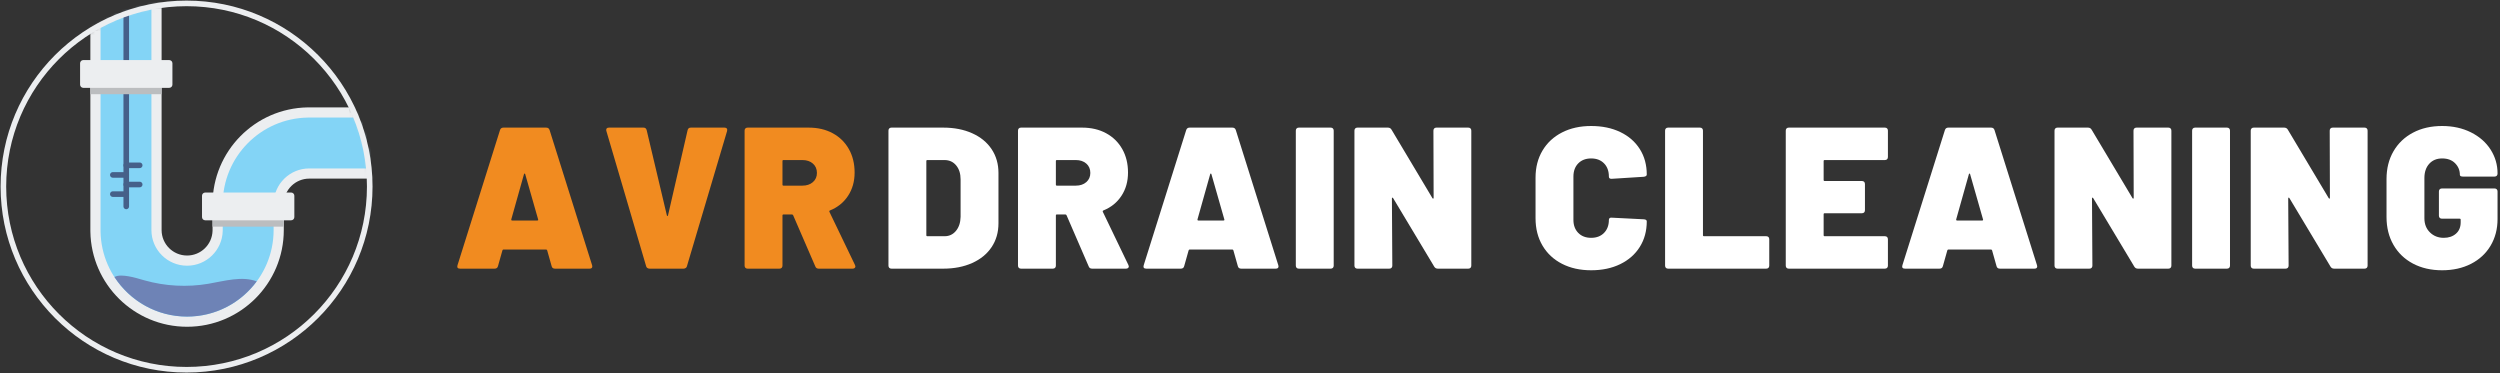 <?xml version="1.0" encoding="UTF-8"?>
<svg width="670px" height="100px" viewBox="0 0 670 100" version="1.1" xmlns="http://www.w3.org/2000/svg" xmlns:xlink="http://www.w3.org/1999/xlink">
    <rect x="0" y="0" width="670" height="100" fill="#333333" stroke="none"/>
    <title>services_tabs/AVR Drain_Cleaning</title>
    <defs>
        <path d="M0,49.091 C0,76.203 21.979,98.182 49.091,98.182 L49.091,98.182 C76.205,98.182 98.182,76.203 98.182,49.091 L98.182,49.091 C98.182,21.979 76.205,0 49.091,0 L49.091,0 C21.979,0 0,21.979 0,49.091" id="path-1"></path>
    </defs>
    <g id="services_tabs/AVR-Drain_Cleaning" stroke="none" stroke-width="1" fill="none" fill-rule="evenodd">
        <g id="Group-5-Copy">
            <g id="icons/services/drain" transform="translate(0.909, 0.909)">
                <g id="Group-34" transform="translate(0, 0)">
                    <mask id="mask-2" fill="white">
                        <use xlink:href="#path-1"></use>
                    </mask>
                    <g id="Clip-2"></g>
                    <path d="M42.399,-5 L42.399,60.742 C42.399,64.514 45.457,67.571 49.228,67.571 C52.926,67.571 55.936,64.633 56.053,60.963 L56.057,60.742 L56.057,53.788 C56.057,39.617 67.431,28.101 81.548,27.872 L81.977,27.868 L106.944,27.868 L106.944,46.959 L81.977,46.959 C78.28,46.959 75.268,49.899 75.151,53.567 L75.148,53.788 L75.148,60.742 C75.148,75.057 63.544,86.662 49.228,86.662 C35.056,86.662 23.541,75.288 23.312,61.171 L23.308,60.742 L23.308,-5 L42.399,-5 Z" id="Stroke-1" fill="#ECEEF0" fill-rule="nonzero" mask="url(#mask-2)"></path>
                    <path d="M39.672,-7.273 L39.672,60.742 C39.672,66.02 43.95,70.298 49.228,70.298 C54.42,70.298 58.643,66.159 58.78,61.001 L58.784,60.742 L58.784,53.788 C58.784,41.108 68.962,30.803 81.593,30.599 L81.977,30.596 L113.762,30.596 L113.762,44.232 L81.977,44.232 C76.786,44.232 72.561,48.372 72.424,53.53 L72.42,53.788 L72.42,60.742 C72.42,73.551 62.038,83.935 49.228,83.935 C36.547,83.935 26.244,73.758 26.039,61.125 L26.036,60.742 L26.036,-7.273 L39.672,-7.273 Z" id="Stroke-4" fill="#83D4F6" fill-rule="nonzero" mask="url(#mask-2)"></path>
                    <polygon id="Fill-7" fill="#BBBDBF" style="mix-blend-mode: multiply;" mask="url(#mask-2)" points="56.057 59.836 75.148 59.836 75.148 52.393 56.057 52.393"></polygon>
                    <path d="M77.118,58.132 L54.088,58.132 C53.613,58.132 53.229,57.748 53.229,57.273 L53.229,51.548 C53.229,51.072 53.613,50.689 54.088,50.689 L77.118,50.689 C77.592,50.689 77.976,51.072 77.976,51.548 L77.976,57.273 C77.976,57.748 77.592,58.132 77.118,58.132" id="Fill-10" fill="#ECEEF0" mask="url(#mask-2)"></path>
                    <line x1="32.927" y1="-4.977" x2="32.927" y2="54.41" id="Stroke-13" stroke="#466089" stroke-width="1.5" stroke-linecap="round" mask="url(#mask-2)"></line>
                    <polygon id="Fill-16" fill="#BBBDBF" style="mix-blend-mode: multiply;" mask="url(#mask-2)" points="23.308 24.338 42.399 24.338 42.399 16.895 23.308 16.895"></polygon>
                    <path d="M44.441,22.633 L21.411,22.633 C20.938,22.633 20.553,22.249 20.553,21.775 L20.553,16.049 C20.553,15.573 20.938,15.19 21.411,15.19 L44.441,15.19 C44.916,15.19 45.3,15.573 45.3,16.049 L45.3,21.775 C45.3,22.249 44.916,22.633 44.441,22.633" id="Fill-19" fill="#ECEEF0" mask="url(#mask-2)"></path>
                    <line x1="32.927" y1="48.54" x2="36.527" y2="48.54" id="Stroke-22" stroke="#466089" stroke-width="1.5" stroke-linecap="round" mask="url(#mask-2)"></line>
                    <line x1="29.327" y1="51.113" x2="32.927" y2="51.113" id="Stroke-25" stroke="#466089" stroke-width="1.5" stroke-linecap="round" mask="url(#mask-2)"></line>
                    <line x1="32.927" y1="43.394" x2="36.527" y2="43.394" id="Stroke-28" stroke="#466089" stroke-width="1.5" stroke-linecap="round" mask="url(#mask-2)"></line>
                    <line x1="29.327" y1="45.967" x2="32.927" y2="45.967" id="Stroke-31" stroke="#466089" stroke-width="1.5" stroke-linecap="round" mask="url(#mask-2)"></line>
                    <path d="M54.96,75.136 C49.276,76.108 43.376,75.797 37.826,74.231 C36.385,73.826 34.952,73.365 33.471,73.129 C32.402,72.959 30.782,72.743 29.762,73.329 C33.901,79.704 41.077,83.935 49.228,83.935 C56.872,83.935 63.66,80.217 67.888,74.497 C63.92,73.004 59.264,74.4 54.96,75.136" id="Fill-37" fill="#6E83B6" mask="url(#mask-2)"></path>
                </g>
                <path d="M98.182,49.091 C98.182,76.203 76.204,98.182 49.091,98.182 C21.979,98.182 2.55351296e-15,76.203 2.55351296e-15,49.091 C2.55351296e-15,21.979 21.979,2.55351296e-15 49.091,2.55351296e-15 C76.204,2.55351296e-15 98.182,21.979 98.182,49.091 Z" id="Stroke-35" stroke="#ECEEF0" stroke-width="1.5"></path>
            </g>
            <g id="AVR-Service" transform="translate(122.552, 33.768)" fill-rule="nonzero">
                <g id="Drain-Cleaning" transform="translate(115.554, 0)" fill="#FFFFFF">
                    <path d="M0.81,38.232 C0.558,38.232 0.36,38.16 0.216,38.016 C0.072,37.872 0,37.674 0,37.422 L0,1.242 C0,0.99 0.072,0.792 0.216,0.648 C0.36,0.504 0.558,0.432 0.81,0.432 L14.688,0.432 C17.604,0.432 20.187,0.936 22.437,1.944 C24.687,2.952 26.424,4.374 27.648,6.21 C28.872,8.046 29.484,10.17 29.484,12.582 L29.484,26.082 C29.484,28.494 28.872,30.618 27.648,32.454 C26.424,34.29 24.687,35.712 22.437,36.72 C20.187,37.728 17.604,38.232 14.688,38.232 L0.81,38.232 Z M10.152,29.268 C10.152,29.448 10.242,29.538 10.422,29.538 L15.066,29.538 C16.29,29.538 17.298,29.061 18.09,28.107 C18.882,27.153 19.296,25.902 19.332,24.354 L19.332,14.31 C19.332,12.762 18.936,11.511 18.144,10.557 C17.352,9.603 16.308,9.126 15.012,9.126 L10.422,9.126 C10.242,9.126 10.152,9.216 10.152,9.396 L10.152,29.268 Z" id="Shape"></path>
                    <path d="M54.589,38.232 C54.121,38.232 53.815,38.034 53.671,37.638 L47.731,23.922 C47.659,23.778 47.551,23.706 47.407,23.706 L45.139,23.706 C44.959,23.706 44.869,23.796 44.869,23.976 L44.869,37.422 C44.869,37.674 44.797,37.872 44.653,38.016 C44.509,38.16 44.311,38.232 44.059,38.232 L35.527,38.232 C35.275,38.232 35.077,38.16 34.933,38.016 C34.789,37.872 34.717,37.674 34.717,37.422 L34.717,1.242 C34.717,0.99 34.789,0.792 34.933,0.648 C35.077,0.504 35.275,0.432 35.527,0.432 L51.889,0.432 C54.337,0.432 56.488,0.936 58.342,1.944 C60.196,2.952 61.636,4.365 62.662,6.183 C63.688,8.001 64.201,10.098 64.201,12.474 C64.201,14.85 63.616,16.929 62.446,18.711 C61.276,20.493 59.665,21.798 57.613,22.626 C57.433,22.698 57.379,22.824 57.451,23.004 L64.309,37.26 C64.381,37.476 64.417,37.602 64.417,37.638 C64.417,37.818 64.345,37.962 64.201,38.07 C64.057,38.178 63.877,38.232 63.661,38.232 L54.589,38.232 Z M45.139,9.126 C44.959,9.126 44.869,9.216 44.869,9.396 L44.869,15.714 C44.869,15.894 44.959,15.984 45.139,15.984 L50.215,15.984 C51.367,15.984 52.303,15.669 53.023,15.039 C53.743,14.409 54.103,13.59 54.103,12.582 C54.103,11.538 53.743,10.701 53.023,10.071 C52.303,9.441 51.367,9.126 50.215,9.126 L45.139,9.126 Z" id="Shape"></path>
                    <path d="M94.544,38.232 C94.04,38.232 93.734,37.998 93.626,37.53 L92.438,33.318 C92.366,33.174 92.276,33.102 92.168,33.102 L80.72,33.102 C80.612,33.102 80.522,33.174 80.45,33.318 L79.262,37.53 C79.154,37.998 78.848,38.232 78.344,38.232 L69.11,38.232 C68.462,38.232 68.228,37.926 68.408,37.314 L79.802,1.08 C79.946,0.648 80.252,0.432 80.72,0.432 L92.168,0.432 C92.636,0.432 92.942,0.648 93.086,1.08 L104.48,37.314 C104.516,37.386 104.534,37.494 104.534,37.638 C104.534,38.034 104.282,38.232 103.778,38.232 L94.544,38.232 Z M82.826,25.002 C82.79,25.218 82.862,25.326 83.042,25.326 L89.792,25.326 C90.008,25.326 90.08,25.218 90.008,25.002 L86.552,12.906 C86.516,12.798 86.462,12.744 86.39,12.744 C86.318,12.744 86.264,12.798 86.228,12.906 L82.826,25.002 Z" id="Shape"></path>
                    <path d="M109.984,38.232 C109.732,38.232 109.534,38.16 109.39,38.016 C109.246,37.872 109.174,37.674 109.174,37.422 L109.174,1.242 C109.174,0.99 109.246,0.792 109.39,0.648 C109.534,0.504 109.732,0.432 109.984,0.432 L118.516,0.432 C118.768,0.432 118.966,0.504 119.11,0.648 C119.254,0.792 119.326,0.99 119.326,1.242 L119.326,37.422 C119.326,37.674 119.254,37.872 119.11,38.016 C118.966,38.16 118.768,38.232 118.516,38.232 L109.984,38.232 Z" id="Path"></path>
                    <path d="M146.051,1.242 C146.051,0.99 146.123,0.792 146.267,0.648 C146.411,0.504 146.609,0.432 146.861,0.432 L155.393,0.432 C155.645,0.432 155.843,0.504 155.987,0.648 C156.131,0.792 156.203,0.99 156.203,1.242 L156.203,37.422 C156.203,37.674 156.131,37.872 155.987,38.016 C155.843,38.16 155.645,38.232 155.393,38.232 L147.239,38.232 C146.807,38.232 146.483,38.052 146.267,37.692 L135.251,19.332 C135.179,19.224 135.107,19.179 135.035,19.197 C134.963,19.215 134.927,19.296 134.927,19.44 L135.035,37.422 C135.035,37.674 134.963,37.872 134.819,38.016 C134.675,38.16 134.477,38.232 134.225,38.232 L125.693,38.232 C125.441,38.232 125.243,38.16 125.099,38.016 C124.955,37.872 124.883,37.674 124.883,37.422 L124.883,1.242 C124.883,0.99 124.955,0.792 125.099,0.648 C125.243,0.504 125.441,0.432 125.693,0.432 L133.847,0.432 C134.279,0.432 134.603,0.612 134.819,0.972 L145.781,19.332 C145.853,19.44 145.925,19.485 145.997,19.467 C146.069,19.449 146.105,19.368 146.105,19.224 L146.051,1.242 Z" id="Path"></path>
                    <path d="M188.323,38.664 C185.371,38.664 182.77,38.088 180.52,36.936 C178.27,35.784 176.524,34.155 175.282,32.049 C174.04,29.943 173.419,27.504 173.419,24.732 L173.419,13.824 C173.419,11.088 174.04,8.676 175.282,6.588 C176.524,4.5 178.27,2.88 180.52,1.728 C182.77,0.576 185.371,0 188.323,0 C191.275,0 193.876,0.54 196.126,1.62 C198.376,2.7 200.122,4.221 201.364,6.183 C202.606,8.145 203.227,10.422 203.227,13.014 C203.227,13.338 202.957,13.536 202.417,13.608 L193.885,14.148 L193.723,14.148 C193.291,14.148 193.075,13.95 193.075,13.554 C193.075,12.078 192.643,10.899 191.779,10.017 C190.915,9.135 189.763,8.694 188.323,8.694 C186.883,8.694 185.731,9.135 184.867,10.017 C184.003,10.899 183.571,12.078 183.571,13.554 L183.571,25.164 C183.571,26.604 184.003,27.765 184.867,28.647 C185.731,29.529 186.883,29.97 188.323,29.97 C189.763,29.97 190.915,29.529 191.779,28.647 C192.643,27.765 193.075,26.604 193.075,25.164 C193.075,24.948 193.147,24.786 193.291,24.678 C193.435,24.57 193.633,24.534 193.885,24.57 L202.417,25.002 C202.957,25.038 203.227,25.218 203.227,25.542 C203.227,28.134 202.606,30.42 201.364,32.4 C200.122,34.38 198.376,35.919 196.126,37.017 C193.876,38.115 191.275,38.664 188.323,38.664 Z" id="Path"></path>
                    <path d="M208.946,38.232 C208.694,38.232 208.496,38.16 208.352,38.016 C208.208,37.872 208.136,37.674 208.136,37.422 L208.136,1.242 C208.136,0.99 208.208,0.792 208.352,0.648 C208.496,0.504 208.694,0.432 208.946,0.432 L217.478,0.432 C217.73,0.432 217.928,0.504 218.072,0.648 C218.216,0.792 218.288,0.99 218.288,1.242 L218.288,29.268 C218.288,29.448 218.378,29.538 218.558,29.538 L235.244,29.538 C235.496,29.538 235.694,29.61 235.838,29.754 C235.982,29.898 236.054,30.096 236.054,30.348 L236.054,37.422 C236.054,37.674 235.982,37.872 235.838,38.016 C235.694,38.16 235.496,38.232 235.244,38.232 L208.946,38.232 Z" id="Path"></path>
                    <path d="M267.856,8.316 C267.856,8.568 267.784,8.766 267.64,8.91 C267.496,9.054 267.298,9.126 267.046,9.126 L250.9,9.126 C250.72,9.126 250.63,9.216 250.63,9.396 L250.63,14.472 C250.63,14.652 250.72,14.742 250.9,14.742 L260.89,14.742 C261.142,14.742 261.34,14.814 261.484,14.958 C261.628,15.102 261.7,15.3 261.7,15.552 L261.7,22.572 C261.7,22.824 261.628,23.022 261.484,23.166 C261.34,23.31 261.142,23.382 260.89,23.382 L250.9,23.382 C250.72,23.382 250.63,23.472 250.63,23.652 L250.63,29.268 C250.63,29.448 250.72,29.538 250.9,29.538 L267.046,29.538 C267.298,29.538 267.496,29.61 267.64,29.754 C267.784,29.898 267.856,30.096 267.856,30.348 L267.856,37.422 C267.856,37.674 267.784,37.872 267.64,38.016 C267.496,38.16 267.298,38.232 267.046,38.232 L241.288,38.232 C241.036,38.232 240.838,38.16 240.694,38.016 C240.55,37.872 240.478,37.674 240.478,37.422 L240.478,1.242 C240.478,0.99 240.55,0.792 240.694,0.648 C240.838,0.504 241.036,0.432 241.288,0.432 L267.046,0.432 C267.298,0.432 267.496,0.504 267.64,0.648 C267.784,0.792 267.856,0.99 267.856,1.242 L267.856,8.316 Z" id="Path"></path>
                    <path d="M297.875,38.232 C297.371,38.232 297.065,37.998 296.957,37.53 L295.769,33.318 C295.697,33.174 295.607,33.102 295.499,33.102 L284.051,33.102 C283.943,33.102 283.853,33.174 283.781,33.318 L282.593,37.53 C282.485,37.998 282.179,38.232 281.675,38.232 L272.441,38.232 C271.793,38.232 271.559,37.926 271.739,37.314 L283.133,1.08 C283.277,0.648 283.583,0.432 284.051,0.432 L295.499,0.432 C295.967,0.432 296.273,0.648 296.417,1.08 L307.811,37.314 C307.847,37.386 307.865,37.494 307.865,37.638 C307.865,38.034 307.613,38.232 307.109,38.232 L297.875,38.232 Z M286.157,25.002 C286.121,25.218 286.193,25.326 286.373,25.326 L293.123,25.326 C293.339,25.326 293.411,25.218 293.339,25.002 L289.883,12.906 C289.847,12.798 289.793,12.744 289.721,12.744 C289.649,12.744 289.595,12.798 289.559,12.906 L286.157,25.002 Z" id="Shape"></path>
                    <path d="M333.672,1.242 C333.672,0.99 333.744,0.792 333.888,0.648 C334.032,0.504 334.23,0.432 334.482,0.432 L343.014,0.432 C343.266,0.432 343.464,0.504 343.608,0.648 C343.752,0.792 343.824,0.99 343.824,1.242 L343.824,37.422 C343.824,37.674 343.752,37.872 343.608,38.016 C343.464,38.16 343.266,38.232 343.014,38.232 L334.86,38.232 C334.428,38.232 334.104,38.052 333.888,37.692 L322.872,19.332 C322.8,19.224 322.728,19.179 322.656,19.197 C322.584,19.215 322.548,19.296 322.548,19.44 L322.656,37.422 C322.656,37.674 322.584,37.872 322.44,38.016 C322.296,38.16 322.098,38.232 321.846,38.232 L313.314,38.232 C313.062,38.232 312.864,38.16 312.72,38.016 C312.576,37.872 312.504,37.674 312.504,37.422 L312.504,1.242 C312.504,0.99 312.576,0.792 312.72,0.648 C312.864,0.504 313.062,0.432 313.314,0.432 L321.468,0.432 C321.9,0.432 322.224,0.612 322.44,0.972 L333.402,19.332 C333.474,19.44 333.546,19.485 333.618,19.467 C333.69,19.449 333.726,19.368 333.726,19.224 L333.672,1.242 Z" id="Path"></path>
                    <path d="M350.191,38.232 C349.939,38.232 349.741,38.16 349.597,38.016 C349.453,37.872 349.381,37.674 349.381,37.422 L349.381,1.242 C349.381,0.99 349.453,0.792 349.597,0.648 C349.741,0.504 349.939,0.432 350.191,0.432 L358.723,0.432 C358.975,0.432 359.173,0.504 359.317,0.648 C359.461,0.792 359.533,0.99 359.533,1.242 L359.533,37.422 C359.533,37.674 359.461,37.872 359.317,38.016 C359.173,38.16 358.975,38.232 358.723,38.232 L350.191,38.232 Z" id="Path"></path>
                    <path d="M386.258,1.242 C386.258,0.99 386.33,0.792 386.474,0.648 C386.618,0.504 386.816,0.432 387.068,0.432 L395.6,0.432 C395.852,0.432 396.05,0.504 396.194,0.648 C396.338,0.792 396.41,0.99 396.41,1.242 L396.41,37.422 C396.41,37.674 396.338,37.872 396.194,38.016 C396.05,38.16 395.852,38.232 395.6,38.232 L387.446,38.232 C387.014,38.232 386.69,38.052 386.474,37.692 L375.458,19.332 C375.386,19.224 375.314,19.179 375.242,19.197 C375.17,19.215 375.134,19.296 375.134,19.44 L375.242,37.422 C375.242,37.674 375.17,37.872 375.026,38.016 C374.882,38.16 374.684,38.232 374.432,38.232 L365.9,38.232 C365.648,38.232 365.45,38.16 365.306,38.016 C365.162,37.872 365.09,37.674 365.09,37.422 L365.09,1.242 C365.09,0.99 365.162,0.792 365.306,0.648 C365.45,0.504 365.648,0.432 365.9,0.432 L374.054,0.432 C374.486,0.432 374.81,0.612 375.026,0.972 L385.988,19.332 C386.06,19.44 386.132,19.485 386.204,19.467 C386.276,19.449 386.312,19.368 386.312,19.224 L386.258,1.242 Z" id="Path"></path>
                    <path d="M416.386,38.664 C413.434,38.664 410.833,38.07 408.583,36.882 C406.333,35.694 404.587,34.02 403.345,31.86 C402.103,29.7 401.482,27.216 401.482,24.408 L401.482,14.202 C401.482,11.394 402.103,8.919 403.345,6.777 C404.587,4.635 406.333,2.97 408.583,1.782 C410.833,0.594 413.434,0 416.386,0 C419.266,0 421.84,0.567 424.108,1.701 C426.376,2.835 428.131,4.374 429.373,6.318 C430.615,8.262 431.236,10.386 431.236,12.69 L431.236,12.744 C431.236,12.996 431.164,13.194 431.02,13.338 C430.876,13.482 430.678,13.554 430.426,13.554 L421.948,13.554 C421.408,13.554 421.138,13.392 421.138,13.068 C421.138,11.88 420.715,10.854 419.869,9.99 C419.023,9.126 417.862,8.694 416.386,8.694 C414.946,8.694 413.794,9.171 412.93,10.125 C412.066,11.079 411.634,12.348 411.634,13.932 L411.634,24.732 C411.634,26.28 412.129,27.54 413.119,28.512 C414.109,29.484 415.342,29.97 416.818,29.97 C418.15,29.97 419.239,29.601 420.085,28.863 C420.931,28.125 421.354,27.108 421.354,25.812 L421.354,25.11 C421.354,24.93 421.264,24.84 421.084,24.84 L416.332,24.84 C416.08,24.84 415.882,24.768 415.738,24.624 C415.594,24.48 415.522,24.282 415.522,24.03 L415.522,17.55 C415.522,17.298 415.594,17.1 415.738,16.956 C415.882,16.812 416.08,16.74 416.332,16.74 L430.426,16.74 C430.678,16.74 430.876,16.812 431.02,16.956 C431.164,17.1 431.236,17.298 431.236,17.55 L431.236,24.948 C431.236,27.612 430.615,29.988 429.373,32.076 C428.131,34.164 426.385,35.784 424.135,36.936 C421.885,38.088 419.302,38.664 416.386,38.664 Z" id="Path"></path>
                </g>
                <g id="AVR" transform="translate(0, 0.432)" fill="#F18B20">
                    <path d="M26.195,37.8 C25.691,37.8 25.385,37.566 25.277,37.098 L24.089,32.886 C24.017,32.742 23.927,32.67 23.819,32.67 L12.371,32.67 C12.263,32.67 12.173,32.742 12.101,32.886 L10.913,37.098 C10.805,37.566 10.499,37.8 9.995,37.8 L0.761,37.8 C0.113,37.8 -0.121,37.494 0.059,36.882 L11.453,0.648 C11.597,0.216 11.903,0 12.371,0 L23.819,0 C24.287,0 24.593,0.216 24.737,0.648 L36.131,36.882 C36.167,36.954 36.185,37.062 36.185,37.206 C36.185,37.602 35.933,37.8 35.429,37.8 L26.195,37.8 Z M14.477,24.57 C14.441,24.786 14.513,24.894 14.693,24.894 L21.443,24.894 C21.659,24.894 21.731,24.786 21.659,24.57 L18.203,12.474 C18.167,12.366 18.113,12.312 18.041,12.312 C17.969,12.312 17.915,12.366 17.879,12.474 L14.477,24.57 Z" id="Shape"></path>
                    <path d="M51.516,37.8 C51.3,37.8 51.102,37.737 50.922,37.611 C50.742,37.485 50.634,37.314 50.598,37.098 L39.96,0.918 C39.924,0.846 39.906,0.756 39.906,0.648 C39.906,0.216 40.158,0 40.662,0 L49.896,0 C50.364,0 50.652,0.234 50.76,0.702 L56.16,23.49 C56.196,23.634 56.25,23.706 56.322,23.706 C56.394,23.706 56.448,23.634 56.484,23.49 L61.722,0.702 C61.83,0.234 62.118,0 62.586,0 L71.604,0 C71.892,0 72.099,0.081 72.225,0.243 C72.351,0.405 72.378,0.63 72.306,0.918 L61.56,37.098 C61.524,37.314 61.416,37.485 61.236,37.611 C61.056,37.737 60.858,37.8 60.642,37.8 L51.516,37.8 Z" id="Path"></path>
                    <path d="M96.871,37.8 C96.403,37.8 96.097,37.602 95.953,37.206 L90.013,23.49 C89.941,23.346 89.833,23.274 89.689,23.274 L87.421,23.274 C87.241,23.274 87.151,23.364 87.151,23.544 L87.151,36.99 C87.151,37.242 87.079,37.44 86.935,37.584 C86.791,37.728 86.593,37.8 86.341,37.8 L77.809,37.8 C77.557,37.8 77.359,37.728 77.215,37.584 C77.071,37.44 76.999,37.242 76.999,36.99 L76.999,0.81 C76.999,0.558 77.071,0.36 77.215,0.216 C77.359,0.072 77.557,0 77.809,0 L94.171,0 C96.619,0 98.77,0.504 100.624,1.512 C102.478,2.52 103.918,3.933 104.944,5.751 C105.97,7.569 106.483,9.666 106.483,12.042 C106.483,14.418 105.898,16.497 104.728,18.279 C103.558,20.061 101.947,21.366 99.895,22.194 C99.715,22.266 99.661,22.392 99.733,22.572 L106.591,36.828 C106.663,37.044 106.699,37.17 106.699,37.206 C106.699,37.386 106.627,37.53 106.483,37.638 C106.339,37.746 106.159,37.8 105.943,37.8 L96.871,37.8 Z M87.421,8.694 C87.241,8.694 87.151,8.784 87.151,8.964 L87.151,15.282 C87.151,15.462 87.241,15.552 87.421,15.552 L92.497,15.552 C93.649,15.552 94.585,15.237 95.305,14.607 C96.025,13.977 96.385,13.158 96.385,12.15 C96.385,11.106 96.025,10.269 95.305,9.639 C94.585,9.009 93.649,8.694 92.497,8.694 L87.421,8.694 Z" id="Shape"></path>
                </g>
            </g>
        </g>
    </g>
</svg>
